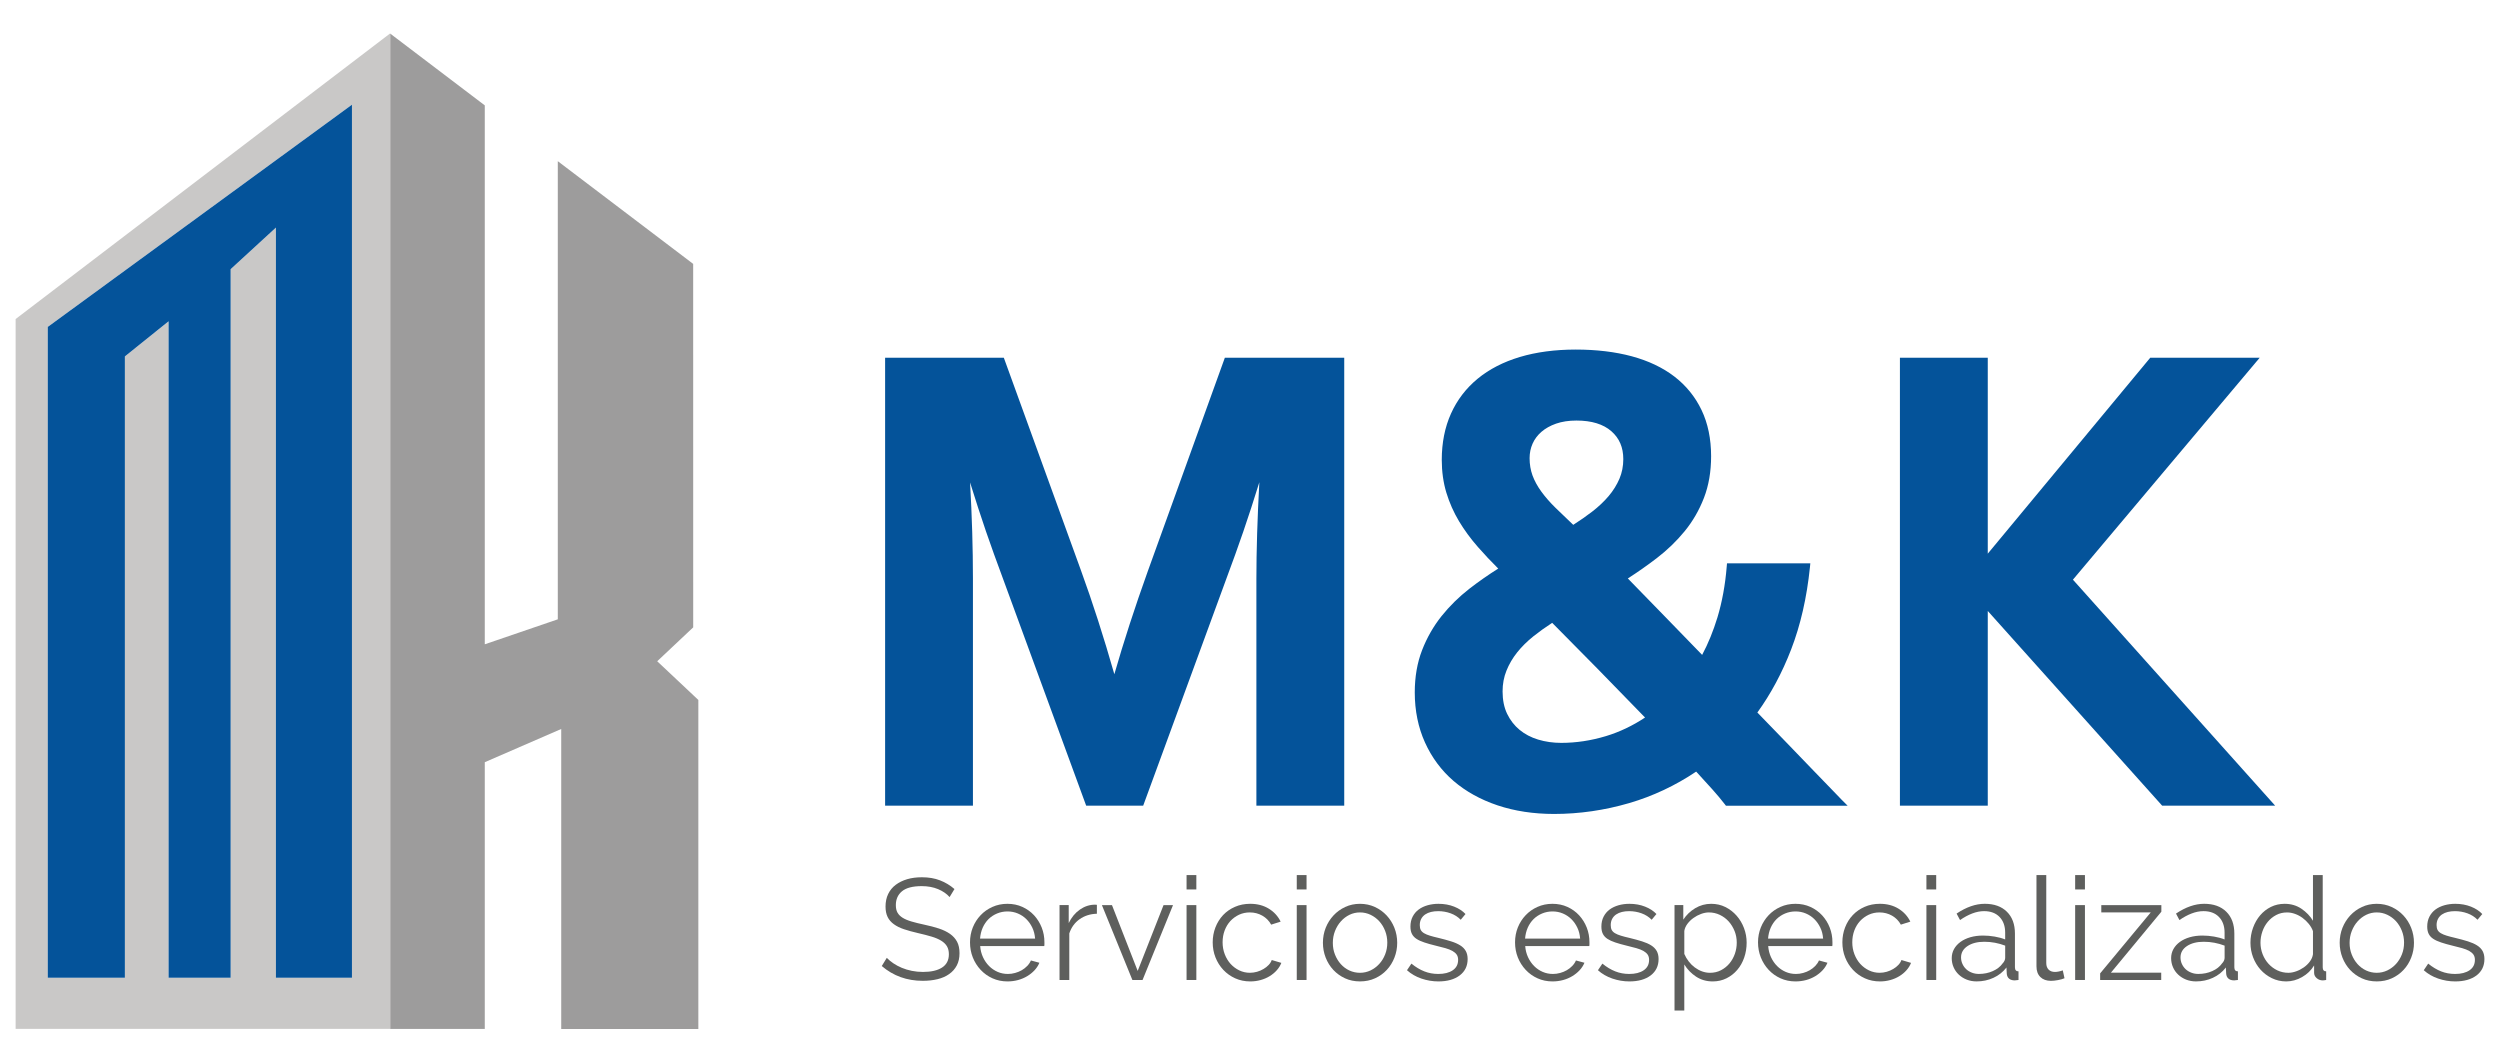 <?xml version="1.0" encoding="utf-8"?>
<!-- Generator: Adobe Illustrator 24.2.3, SVG Export Plug-In . SVG Version: 6.00 Build 0)  -->
<svg version="1.1" id="Capa_1" xmlns="http://www.w3.org/2000/svg" xmlns:xlink="http://www.w3.org/1999/xlink" x="0px" y="0px"
	 viewBox="0 0 1600 677" style="enable-background:new 0 0 1600 677;" xml:space="preserve">
<style type="text/css">
	.st0{fill:#9D9C9C;}
	.st1{fill:#C9C8C7;}
	.st2{fill:#04539A;}
	.st3{fill:#5E5F5D;}
</style>
<g>
	<path class="st0" d="M310.26,487.81l48.92-21.26v192.02h87.76v-210.6l-26.33-24.77l23.04-21.69c0-77.54-0.01-155.09-0.02-232.62
		c-28.87-21.91-57.76-43.82-86.64-65.73v293.2l-46.73,15.99V67.44l-60.55-45.96v637.02h60.55V487.81z"/>
	<path class="st1" d="M249.63,21.43L10,204.18v454.31h239.7v-637L249.63,21.43z M225.25,625.77h-48.67V145.66l-28.97,26.6v453.52
		h-3.25h-31.53h-4.92V205.62L79.92,228.1v397.68H30.57V209.22L225.25,67.01V625.77z"/>
	<polygon class="st2" points="30.57,209.22 30.57,625.77 79.92,625.77 79.92,228.1 107.9,205.62 107.9,625.77 112.82,625.77 
		144.37,625.77 147.61,625.77 147.61,172.26 176.58,145.66 176.58,625.77 225.25,625.77 225.25,67.01 	"/>
	<g>
		<path class="st3" d="M607.74,574.12c-1.84-2.09-4.29-3.77-7.36-5.07c-3.07-1.28-6.57-1.93-10.49-1.93c-5.75,0-9.96,1.1-12.6,3.28
			c-2.63,2.17-3.95,5.13-3.95,8.86c0,1.98,0.34,3.57,1.06,4.83c0.71,1.26,1.8,2.35,3.27,3.27c1.47,0.92,3.36,1.72,5.65,2.39
			c2.3,0.68,5.02,1.35,8.14,2.02c3.51,0.74,6.64,1.56,9.44,2.48c2.79,0.92,5.17,2.08,7.13,3.45c1.95,1.38,3.46,3.06,4.5,5.02
			c1.04,1.96,1.56,4.41,1.56,7.35c0,3-0.58,5.6-1.74,7.82c-1.17,2.21-2.79,4.04-4.89,5.51c-2.08,1.49-4.56,2.57-7.44,3.27
			c-2.88,0.71-6.03,1.05-9.47,1.05c-10.12,0-18.85-3.15-26.22-9.46l3.22-5.24c1.17,1.23,2.56,2.39,4.19,3.49
			c1.62,1.1,3.43,2.06,5.42,2.9c1.99,0.83,4.12,1.47,6.39,1.93c2.27,0.46,4.66,0.7,7.18,0.7c5.21,0,9.27-0.94,12.18-2.81
			c2.91-1.87,4.37-4.71,4.37-8.51c0-2.02-0.42-3.73-1.23-5.1c-0.83-1.38-2.08-2.59-3.73-3.6c-1.66-1.01-3.71-1.89-6.16-2.61
			c-2.45-0.74-5.31-1.47-8.54-2.21c-3.43-0.79-6.45-1.62-9.02-2.48c-2.57-0.85-4.76-1.93-6.52-3.22c-1.78-1.28-3.12-2.82-4-4.63
			c-0.89-1.81-1.34-4.03-1.34-6.67c0-3,0.55-5.68,1.69-8.05c1.13-2.35,2.75-4.31,4.83-5.87c2.08-1.56,4.53-2.76,7.35-3.6
			c2.82-0.83,5.94-1.23,9.38-1.23c4.37,0,8.23,0.65,11.63,1.98c3.4,1.31,6.49,3.18,9.24,5.56L607.74,574.12z"/>
		<path class="st3" d="M644.81,628.11c-3.51,0-6.7-0.67-9.61-1.99c-2.91-1.31-5.45-3.12-7.59-5.42c-2.15-2.3-3.82-4.95-5.02-7.95
			c-1.19-3-1.78-6.23-1.78-9.66c0-3.37,0.59-6.54,1.78-9.52c1.2-2.97,2.85-5.57,4.98-7.8c2.11-2.26,4.64-4.03,7.59-5.35
			c2.93-1.32,6.12-1.98,9.55-1.98c3.51,0,6.7,0.65,9.61,1.98c2.91,1.32,5.41,3.12,7.5,5.38c2.08,2.27,3.7,4.87,4.87,7.82
			c1.16,2.96,1.74,6.08,1.74,9.39v1.46c0,0.51-0.03,0.85-0.09,1.03h-41.02c0.18,2.57,0.79,4.95,1.8,7.12
			c1.01,2.18,2.32,4.07,3.91,5.66c1.59,1.6,3.42,2.84,5.47,3.73c2.05,0.89,4.25,1.32,6.58,1.32c1.53,0,3.06-0.21,4.59-0.64
			c1.53-0.42,2.94-1,4.24-1.74c1.29-0.74,2.45-1.65,3.49-2.72s1.84-2.24,2.39-3.54l5.42,1.47c-0.73,1.78-1.78,3.39-3.12,4.83
			c-1.35,1.44-2.91,2.69-4.7,3.77c-1.77,1.05-3.73,1.9-5.88,2.48C649.37,627.81,647.13,628.11,644.81,628.11 M662.46,600.7
			c-0.19-2.57-0.79-4.92-1.8-7.04c-1.01-2.11-2.29-3.92-3.86-5.47c-1.56-1.53-3.37-2.72-5.42-3.58c-2.06-0.86-4.25-1.29-6.57-1.29
			c-2.33,0-4.55,0.43-6.63,1.29c-2.08,0.86-3.91,2.05-5.48,3.58c-1.56,1.55-2.81,3.37-3.76,5.51c-0.95,2.15-1.51,4.49-1.71,7H662.46
			z"/>
		<path class="st3" d="M702,584.79c-4.24,0.12-7.91,1.29-11.04,3.49c-3.12,2.21-5.33,5.24-6.61,9.11v29.79h-6.25v-47.92h5.88v11.5
			c1.78-3.67,4.16-6.57,7.18-8.65c3-2.08,6.21-3.12,9.66-3.12c0.49,0,0.88,0.03,1.19,0.09V584.79z"/>
		<polygon class="st3" points="724.72,627.18 705.22,579.27 711.66,579.27 728.12,621.39 744.67,579.27 750.73,579.27 
			731.24,627.18 		"/>
		<path class="st3" d="M759.4,560.05h6.26v9.2h-6.26V560.05z M759.4,579.27h6.26v47.92h-6.26V579.27z"/>
		<path class="st3" d="M776.13,603.08c0-3.37,0.59-6.55,1.75-9.57c1.16-3,2.81-5.62,4.9-7.86c2.12-2.23,4.65-4,7.59-5.27
			c2.94-1.29,6.2-1.95,9.75-1.95c4.55,0,8.5,1.04,11.87,3.09s5.91,4.83,7.62,8.32l-6.06,1.93c-1.35-2.45-3.24-4.37-5.66-5.75
			c-2.42-1.38-5.1-2.07-8.04-2.07c-2.45,0-4.74,0.49-6.85,1.46c-2.11,1-3.95,2.33-5.53,4.01c-1.56,1.69-2.78,3.7-3.67,6.02
			c-0.89,2.35-1.34,4.87-1.34,7.64c0,2.7,0.46,5.25,1.38,7.64c0.92,2.39,2.19,4.46,3.76,6.21c1.61,1.74,3.46,3.12,5.57,4.13
			c2.12,1.01,4.37,1.52,6.76,1.52c1.53,0,3.05-0.21,4.56-0.64c1.5-0.43,2.88-1.03,4.18-1.8c1.28-0.76,2.39-1.63,3.31-2.61
			s1.56-2.02,1.93-3.12l6.15,1.83c-0.67,1.72-1.65,3.3-2.94,4.74c-1.28,1.44-2.79,2.7-4.55,3.77c-1.75,1.07-3.67,1.9-5.79,2.48
			c-2.11,0.58-4.31,0.88-6.58,0.88c-3.49,0-6.7-0.65-9.66-1.98c-2.94-1.32-5.47-3.14-7.62-5.42c-2.15-2.3-3.82-4.95-5.01-7.96
			C776.72,609.74,776.13,606.52,776.13,603.08"/>
		<path class="st3" d="M829.93,560.05h6.26v9.2h-6.26V560.05z M829.93,579.27h6.26v47.92h-6.26V579.27z"/>
		<path class="st3" d="M870.38,628.1c-3.48,0-6.67-0.65-9.55-1.98c-2.88-1.32-5.38-3.12-7.5-5.38c-2.11-2.27-3.75-4.92-4.92-7.92
			c-1.16-3-1.74-6.15-1.74-9.46c0-3.37,0.59-6.55,1.78-9.57c1.2-3,2.87-5.63,4.98-7.9c2.11-2.27,4.61-4.09,7.49-5.42
			c2.9-1.35,6.03-2.03,9.46-2.03c3.45,0,6.61,0.68,9.54,2.03c2.9,1.34,5.42,3.15,7.53,5.42c2.11,2.27,3.77,4.9,4.96,7.9
			c1.19,3.02,1.8,6.2,1.8,9.57c0,3.31-0.58,6.46-1.75,9.46c-1.16,3-2.81,5.65-4.92,7.92c-2.11,2.26-4.62,4.06-7.53,5.38
			C877.09,627.45,873.88,628.1,870.38,628.1 M853.01,603.45c0,2.7,0.46,5.2,1.38,7.49c0.92,2.3,2.15,4.34,3.71,6.08
			c1.58,1.75,3.4,3.12,5.53,4.1c2.11,0.97,4.37,1.47,6.75,1.47c2.41,0,4.65-0.52,6.78-1.52c2.11-1.03,3.97-2.41,5.56-4.15
			c1.61-1.75,2.85-3.79,3.77-6.12c0.92-2.32,1.38-4.84,1.38-7.53c0-2.63-0.46-5.14-1.38-7.5c-0.92-2.35-2.17-4.41-3.77-6.17
			c-1.59-1.74-3.45-3.12-5.56-4.13c-2.13-1.01-4.37-1.52-6.78-1.52c-2.38,0-4.62,0.51-6.7,1.52c-2.08,1.01-3.92,2.41-5.51,4.19
			c-1.61,1.77-2.85,3.85-3.77,6.2C853.47,598.22,853.01,600.77,853.01,603.45"/>
		<path class="st3" d="M920.6,628.11c-3.73,0-7.4-0.62-10.95-1.84c-3.55-1.23-6.61-3-9.18-5.33l2.84-4.23
			c2.7,2.21,5.45,3.86,8.23,4.96c2.79,1.11,5.78,1.66,8.97,1.66c3.86,0,6.94-0.79,9.24-2.35c2.3-1.56,3.45-3.79,3.45-6.67
			c0-1.34-0.3-2.47-0.92-3.36c-0.61-0.88-1.51-1.66-2.7-2.33c-1.2-0.68-2.7-1.28-4.52-1.8c-1.8-0.52-3.91-1.06-6.3-1.62
			c-2.76-0.67-5.16-1.34-7.16-2.02c-2.04-0.67-3.7-1.43-5.02-2.29c-1.32-0.86-2.3-1.92-2.94-3.18c-0.65-1.26-0.96-2.84-0.96-4.74
			c0-2.38,0.48-4.5,1.43-6.34c0.95-1.84,2.24-3.36,3.86-4.55c1.62-1.2,3.52-2.09,5.71-2.72c2.17-0.61,4.49-0.92,6.94-0.92
			c3.68,0,7.03,0.61,10.03,1.8c3,1.19,5.42,2.78,7.27,4.74l-3.05,3.67c-1.77-1.83-3.94-3.21-6.48-4.13
			c-2.54-0.92-5.2-1.38-7.95-1.38c-1.66,0-3.19,0.16-4.61,0.51c-1.41,0.34-2.64,0.88-3.73,1.61c-1.07,0.74-1.92,1.68-2.52,2.81
			c-0.61,1.13-0.92,2.48-0.92,4c0,1.29,0.21,2.33,0.65,3.14c0.43,0.79,1.13,1.49,2.11,2.06c0.98,0.58,2.23,1.11,3.73,1.56
			c1.5,0.46,3.31,0.94,5.47,1.43c3.06,0.74,5.76,1.47,8.08,2.21c2.35,0.73,4.28,1.59,5.84,2.57c1.58,0.98,2.75,2.18,3.55,3.6
			c0.79,1.4,1.2,3.12,1.2,5.14c0,4.43-1.69,7.9-5.07,10.49C930.84,626.81,926.31,628.11,920.6,628.11"/>
		<path class="st3" d="M993.63,628.11c-3.51,0-6.71-0.67-9.61-1.99c-2.91-1.31-5.45-3.12-7.59-5.42c-2.15-2.3-3.82-4.95-5.02-7.95
			c-1.19-3-1.78-6.23-1.78-9.66c0-3.37,0.59-6.54,1.78-9.52c1.2-2.97,2.85-5.57,4.98-7.8c2.11-2.26,4.64-4.03,7.59-5.35
			c2.93-1.32,6.12-1.98,9.55-1.98c3.51,0,6.7,0.65,9.61,1.98c2.91,1.32,5.41,3.12,7.5,5.38c2.08,2.27,3.7,4.87,4.87,7.82
			c1.16,2.96,1.74,6.08,1.74,9.39v1.46c0,0.51-0.03,0.85-0.09,1.03h-41.02c0.18,2.57,0.79,4.95,1.8,7.12
			c1.01,2.18,2.32,4.07,3.91,5.66c1.59,1.6,3.42,2.84,5.48,3.73c2.05,0.89,4.24,1.32,6.57,1.32c1.53,0,3.06-0.21,4.61-0.64
			c1.53-0.42,2.93-1,4.22-1.74c1.29-0.74,2.45-1.65,3.49-2.72s1.84-2.24,2.39-3.54l5.44,1.47c-0.74,1.78-1.78,3.39-3.13,4.83
			c-1.35,1.44-2.91,2.69-4.7,3.77c-1.77,1.05-3.73,1.9-5.88,2.48C998.19,627.81,995.95,628.11,993.63,628.11 M1011.28,600.7
			c-0.19-2.57-0.77-4.92-1.8-7.04c-1.01-2.11-2.29-3.92-3.86-5.47c-1.56-1.53-3.37-2.72-5.42-3.58c-2.05-0.86-4.25-1.29-6.57-1.29
			c-2.35,0-4.55,0.43-6.63,1.29c-2.08,0.86-3.91,2.05-5.47,3.58c-1.57,1.55-2.82,3.37-3.77,5.51c-0.95,2.15-1.51,4.49-1.71,7
			H1011.28z"/>
		<path class="st3" d="M1042.83,628.11c-3.75,0-7.4-0.62-10.95-1.84c-3.55-1.23-6.63-3-9.2-5.33l2.85-4.23
			c2.7,2.21,5.44,3.86,8.23,4.96c2.79,1.11,5.78,1.66,8.97,1.66c3.85,0,6.94-0.79,9.24-2.35c2.3-1.56,3.45-3.79,3.45-6.67
			c0-1.34-0.31-2.47-0.92-3.36c-0.61-0.88-1.51-1.66-2.7-2.33c-1.2-0.68-2.7-1.28-4.52-1.8c-1.81-0.52-3.91-1.06-6.3-1.62
			c-2.76-0.67-5.16-1.34-7.18-2.02c-2.02-0.67-3.69-1.43-5.01-2.29c-1.32-0.86-2.3-1.92-2.94-3.18c-0.65-1.26-0.96-2.84-0.96-4.74
			c0-2.38,0.48-4.5,1.43-6.34c0.95-1.84,2.24-3.36,3.85-4.55c1.63-1.2,3.54-2.09,5.71-2.72c2.18-0.61,4.49-0.92,6.95-0.92
			c3.68,0,7.01,0.61,10.01,1.8c3.02,1.19,5.44,2.78,7.28,4.74l-3.05,3.67c-1.78-1.83-3.94-3.21-6.48-4.13
			c-2.54-0.92-5.2-1.38-7.96-1.38c-1.65,0-3.18,0.16-4.59,0.51c-1.41,0.34-2.64,0.88-3.73,1.61c-1.07,0.74-1.92,1.68-2.52,2.81
			c-0.61,1.13-0.92,2.48-0.92,4c0,1.29,0.21,2.33,0.65,3.14c0.43,0.79,1.13,1.49,2.11,2.06c0.98,0.58,2.21,1.11,3.73,1.56
			c1.49,0.46,3.31,0.94,5.47,1.43c3.06,0.74,5.76,1.47,8.08,2.21c2.33,0.73,4.29,1.59,5.84,2.57c1.56,0.98,2.75,2.18,3.55,3.6
			c0.79,1.4,1.19,3.12,1.19,5.14c0,4.43-1.68,7.9-5.05,10.49C1053.06,626.81,1048.53,628.11,1042.83,628.11"/>
		<path class="st3" d="M1096.17,628.11c-4.06,0-7.62-1.04-10.73-3.09c-3.09-2.05-5.59-4.64-7.49-7.77v29.51h-6.26v-67.5h5.62v9.3
			c1.96-3,4.5-5.44,7.62-7.31c3.14-1.87,6.54-2.81,10.22-2.81c3.3,0,6.34,0.68,9.09,2.06c2.76,1.38,5.15,3.22,7.18,5.53
			c2.02,2.29,3.61,4.95,4.74,7.95c1.13,3,1.69,6.09,1.69,9.29c0,3.37-0.52,6.57-1.56,9.57c-1.04,3-2.52,5.65-4.46,7.9
			c-1.93,2.27-4.24,4.06-6.89,5.38C1102.27,627.44,1099.35,628.11,1096.17,628.11 M1094.41,622.59c2.57,0,4.92-0.55,7.03-1.65
			c2.13-1.11,3.94-2.57,5.44-4.37c1.5-1.81,2.64-3.88,3.45-6.17c0.8-2.3,1.19-4.68,1.19-7.13c0-2.57-0.44-5.02-1.37-7.35
			c-0.94-2.33-2.18-4.38-3.77-6.17c-1.61-1.78-3.49-3.18-5.66-4.22c-2.18-1.04-4.52-1.58-7.04-1.58c-1.59,0-3.27,0.33-5.01,0.97
			c-1.75,0.64-3.37,1.5-4.87,2.59c-1.5,1.05-2.78,2.33-3.86,3.76c-1.07,1.44-1.74,2.96-1.98,4.56v14.71
			c0.73,1.72,1.68,3.31,2.81,4.78c1.13,1.47,2.42,2.75,3.86,3.82c1.44,1.07,2.99,1.92,4.64,2.53
			C1090.92,622.27,1092.63,622.59,1094.41,622.59"/>
		<path class="st3" d="M1149.14,628.11c-3.49,0-6.7-0.67-9.61-1.99c-2.91-1.31-5.45-3.12-7.59-5.42c-2.14-2.3-3.82-4.95-5.01-7.95
			c-1.19-3-1.8-6.23-1.8-9.66c0-3.37,0.61-6.54,1.8-9.52c1.19-2.97,2.85-5.57,4.96-7.8c2.11-2.26,4.65-4.03,7.59-5.35
			c2.94-1.32,6.14-1.98,9.57-1.98c3.49,0,6.69,0.65,9.6,1.98c2.91,1.32,5.41,3.12,7.5,5.38c2.08,2.27,3.71,4.87,4.87,7.82
			c1.16,2.96,1.74,6.08,1.74,9.39v1.46c0,0.51-0.03,0.85-0.09,1.03h-41.02c0.19,2.57,0.79,4.95,1.8,7.12
			c1.01,2.18,2.32,4.07,3.91,5.66c1.59,1.6,3.43,2.84,5.48,3.73c2.05,0.89,4.24,1.32,6.57,1.32c1.53,0,3.08-0.21,4.61-0.64
			c1.53-0.42,2.93-1,4.22-1.74c1.29-0.74,2.45-1.65,3.51-2.72c1.02-1.07,1.84-2.24,2.38-3.54l5.44,1.47
			c-0.74,1.78-1.78,3.39-3.13,4.83c-1.34,1.44-2.91,2.69-4.68,3.77c-1.78,1.05-3.74,1.9-5.88,2.48
			C1153.7,627.81,1151.47,628.11,1149.14,628.11 M1166.79,600.7c-0.18-2.57-0.77-4.92-1.8-7.04c-1.01-2.11-2.29-3.92-3.86-5.47
			c-1.56-1.53-3.37-2.72-5.42-3.58c-2.05-0.86-4.23-1.29-6.57-1.29c-2.33,0-4.55,0.43-6.63,1.29c-2.08,0.86-3.91,2.05-5.47,3.58
			c-1.57,1.55-2.82,3.37-3.77,5.51c-0.95,2.15-1.51,4.49-1.71,7H1166.79z"/>
		<path class="st3" d="M1179.12,603.08c0-3.37,0.58-6.55,1.75-9.57c1.16-3,2.79-5.62,4.92-7.86c2.11-2.23,4.64-4,7.58-5.27
			c2.94-1.29,6.2-1.95,9.75-1.95c4.53,0,8.5,1.04,11.87,3.09s5.91,4.83,7.62,8.32l-6.06,1.93c-1.35-2.45-3.24-4.37-5.65-5.75
			c-2.44-1.38-5.11-2.07-8.05-2.07c-2.45,0-4.74,0.49-6.85,1.46c-2.13,1-3.95,2.33-5.53,4.01c-1.56,1.69-2.79,3.7-3.67,6.02
			c-0.89,2.35-1.34,4.87-1.34,7.64c0,2.7,0.46,5.25,1.38,7.64c0.92,2.39,2.19,4.46,3.76,6.21c1.61,1.74,3.45,3.12,5.57,4.13
			c2.12,1.01,4.37,1.52,6.76,1.52c1.53,0,3.05-0.21,4.56-0.64c1.49-0.43,2.88-1.03,4.18-1.8c1.29-0.76,2.39-1.63,3.31-2.61
			s1.56-2.02,1.93-3.12l6.15,1.83c-0.67,1.72-1.65,3.3-2.94,4.74c-1.28,1.44-2.79,2.7-4.55,3.77c-1.75,1.07-3.67,1.9-5.79,2.48
			c-2.11,0.58-4.31,0.88-6.57,0.88c-3.51,0-6.73-0.65-9.66-1.98c-2.96-1.32-5.5-3.14-7.64-5.42c-2.15-2.3-3.82-4.95-5.01-7.96
			C1179.71,609.74,1179.12,606.52,1179.12,603.08"/>
		<path class="st3" d="M1232.91,560.05h6.26v9.2h-6.26V560.05z M1232.91,579.27h6.26v47.92h-6.26V579.27z"/>
		<path class="st3" d="M1265.01,628.1c-2.27,0-4.37-0.39-6.3-1.14c-1.93-0.77-3.63-1.83-5.07-3.18c-1.43-1.35-2.56-2.93-3.34-4.74
			c-0.8-1.81-1.19-3.76-1.19-5.84c0-2.08,0.48-4.01,1.46-5.79c0.98-1.77,2.36-3.3,4.14-4.59c1.78-1.29,3.89-2.29,6.34-3
			c2.45-0.7,5.14-1.06,8.1-1.06c2.44,0,4.93,0.22,7.44,0.65c2.51,0.42,4.74,1.04,6.72,1.84v-4.32c0-4.23-1.2-7.59-3.59-10.07
			c-2.39-2.48-5.71-3.73-9.93-3.73c-2.45,0-4.96,0.49-7.55,1.49c-2.57,0.97-5.17,2.38-7.82,4.22l-2.2-4.15
			c6.2-4.16,12.2-6.26,18.01-6.26c6.02,0,10.74,1.69,14.17,5.07c3.43,3.37,5.16,8.04,5.16,13.98v21.6c0,1.72,0.76,2.59,2.29,2.59
			v5.51c-1.04,0.18-1.84,0.27-2.39,0.27c-1.59,0-2.84-0.39-3.73-1.19c-0.88-0.79-1.35-1.9-1.41-3.3l-0.19-3.77
			c-2.2,2.88-4.98,5.08-8.32,6.61C1272.47,627.35,1268.87,628.1,1265.01,628.1 M1266.48,623.32c3.25,0,6.24-0.61,8.97-1.84
			c2.72-1.22,4.78-2.84,6.2-4.87c0.55-0.55,0.96-1.14,1.25-1.78c0.27-0.65,0.42-1.25,0.42-1.8v-7.82c-2.08-0.8-4.25-1.41-6.49-1.84
			c-2.23-0.43-4.52-0.64-6.85-0.64c-4.41,0-7.99,0.91-10.76,2.75c-2.76,1.84-4.15,4.26-4.15,7.27c0,1.47,0.3,2.85,0.89,4.15
			c0.58,1.28,1.37,2.41,2.38,3.36c1.01,0.95,2.23,1.69,3.64,2.24C1263.39,623.05,1264.89,623.32,1266.48,623.32"/>
		<path class="st3" d="M1303.36,560.05h6.25v56.28c0,1.78,0.49,3.18,1.47,4.19c0.98,1.01,2.36,1.52,4.13,1.52
			c0.68,0,1.47-0.09,2.39-0.28c0.92-0.18,1.78-0.42,2.58-0.73l1.1,5.05c-1.16,0.51-2.58,0.89-4.28,1.2
			c-1.68,0.3-3.14,0.46-4.37,0.46c-2.88,0-5.14-0.82-6.81-2.44c-1.65-1.63-2.48-3.91-2.48-6.86V560.05z"/>
		<path class="st3" d="M1328.1,560.05h6.26v9.2h-6.26V560.05z M1328.1,579.27h6.26v47.92h-6.26V579.27z"/>
		<polygon class="st3" points="1344.09,622.96 1376.47,583.95 1344.83,583.95 1344.83,579.27 1383.27,579.27 1383.27,583.49 
			1350.99,622.5 1383.18,622.5 1383.18,627.19 1344.09,627.19 		"/>
		<path class="st3" d="M1405.43,628.1c-2.26,0-4.37-0.39-6.3-1.14c-1.93-0.77-3.63-1.83-5.07-3.18c-1.43-1.35-2.56-2.93-3.34-4.74
			c-0.8-1.81-1.2-3.76-1.2-5.84c0-2.08,0.49-4.01,1.47-5.79c0.98-1.77,2.36-3.3,4.14-4.59c1.78-1.29,3.89-2.29,6.34-3
			c2.45-0.7,5.14-1.06,8.1-1.06c2.44,0,4.93,0.22,7.44,0.65c2.51,0.42,4.74,1.04,6.72,1.84v-4.32c0-4.23-1.2-7.59-3.59-10.07
			c-2.39-2.48-5.71-3.73-9.93-3.73c-2.45,0-4.96,0.49-7.55,1.49c-2.57,0.97-5.17,2.38-7.82,4.22l-2.2-4.15
			c6.2-4.16,12.2-6.26,18.02-6.26c6,0,10.73,1.69,14.16,5.07c3.43,3.37,5.16,8.04,5.16,13.98v21.6c0,1.72,0.76,2.59,2.29,2.59v5.51
			c-1.04,0.18-1.84,0.27-2.39,0.27c-1.59,0-2.84-0.39-3.73-1.19c-0.88-0.79-1.35-1.9-1.41-3.3l-0.19-3.77
			c-2.2,2.88-4.98,5.08-8.32,6.61C1412.89,627.35,1409.3,628.1,1405.43,628.1 M1406.91,623.32c3.25,0,6.24-0.61,8.97-1.84
			c2.72-1.22,4.78-2.84,6.2-4.87c0.56-0.55,0.96-1.14,1.25-1.78c0.28-0.65,0.42-1.25,0.42-1.8v-7.82c-2.08-0.8-4.25-1.41-6.49-1.84
			c-2.23-0.43-4.52-0.64-6.85-0.64c-4.41,0-7.99,0.91-10.76,2.75c-2.76,1.84-4.13,4.26-4.13,7.27c0,1.47,0.28,2.85,0.88,4.15
			c0.58,1.28,1.37,2.41,2.38,3.36c1.01,0.95,2.23,1.69,3.64,2.24C1403.82,623.05,1405.32,623.32,1406.91,623.32"/>
		<path class="st3" d="M1463.19,628.11c-3.3,0-6.38-0.7-9.2-2.08c-2.81-1.38-5.23-3.19-7.27-5.47c-2.02-2.27-3.6-4.89-4.74-7.87
			c-1.13-2.97-1.69-6.08-1.69-9.33c0-3.37,0.55-6.57,1.66-9.6c1.1-3.05,2.62-5.69,4.55-7.96c1.93-2.26,4.22-4.06,6.89-5.38
			c2.66-1.32,5.6-1.98,8.78-1.98c4.04,0,7.64,1.05,10.76,3.16c3.12,2.12,5.57,4.68,7.37,7.68v-29.24h6.24v59.05
			c0,1.71,0.74,2.57,2.21,2.57v5.51c-0.92,0.19-1.65,0.28-2.21,0.28c-1.47,0-2.76-0.48-3.86-1.43c-1.1-0.95-1.65-2.1-1.65-3.45
			v-4.69c-1.9,3.14-4.47,5.62-7.73,7.46C1470.05,627.18,1466.69,628.11,1463.19,628.11 M1464.57,622.59c1.54,0,3.18-0.31,4.92-0.92
			c1.75-0.61,3.39-1.46,4.93-2.53c1.53-1.07,2.82-2.33,3.89-3.77c1.08-1.44,1.74-2.99,1.99-4.64v-14.81
			c-0.62-1.65-1.5-3.21-2.68-4.65c-1.16-1.43-2.5-2.7-4-3.82c-1.5-1.1-3.12-1.96-4.83-2.57c-1.72-0.61-3.4-0.92-5.05-0.92
			c-2.58,0-4.92,0.55-7,1.66c-2.1,1.1-3.88,2.56-5.38,4.37c-1.5,1.8-2.64,3.86-3.45,6.21c-0.8,2.32-1.2,4.72-1.2,7.16
			c0,2.57,0.48,5.04,1.38,7.37c0.92,2.32,2.18,4.37,3.77,6.11c1.59,1.74,3.48,3.15,5.64,4.19
			C1459.71,622.07,1462.06,622.59,1464.57,622.59"/>
		<path class="st3" d="M1521.11,628.1c-3.48,0-6.67-0.65-9.55-1.98c-2.88-1.32-5.38-3.12-7.5-5.38c-2.11-2.27-3.75-4.92-4.92-7.92
			c-1.16-3-1.74-6.15-1.74-9.46c0-3.37,0.59-6.55,1.78-9.57c1.2-3,2.87-5.63,4.98-7.9c2.11-2.27,4.61-4.09,7.49-5.42
			c2.88-1.35,6.03-2.03,9.46-2.03c3.45,0,6.61,0.68,9.52,2.03c2.91,1.34,5.44,3.15,7.55,5.42c2.11,2.27,3.77,4.9,4.96,7.9
			c1.19,3.02,1.8,6.2,1.8,9.57c0,3.31-0.58,6.46-1.75,9.46c-1.16,3-2.79,5.65-4.92,7.92c-2.11,2.26-4.62,4.06-7.53,5.38
			C1527.83,627.45,1524.62,628.1,1521.11,628.1 M1503.74,603.45c0,2.7,0.46,5.2,1.38,7.49c0.92,2.3,2.15,4.34,3.71,6.08
			c1.58,1.75,3.42,3.12,5.53,4.1c2.11,0.97,4.37,1.47,6.75,1.47c2.41,0,4.65-0.52,6.78-1.52c2.11-1.03,3.97-2.41,5.57-4.15
			c1.57-1.75,2.84-3.79,3.76-6.12c0.92-2.32,1.38-4.84,1.38-7.53c0-2.63-0.46-5.14-1.38-7.5c-0.92-2.35-2.18-4.41-3.76-6.17
			c-1.61-1.74-3.46-3.12-5.57-4.13c-2.13-1.01-4.37-1.52-6.78-1.52c-2.38,0-4.62,0.51-6.7,1.52c-2.08,1.01-3.92,2.41-5.51,4.19
			c-1.61,1.77-2.85,3.85-3.77,6.2C1504.2,598.22,1503.74,600.77,1503.74,603.45"/>
		<path class="st3" d="M1571.34,628.11c-3.73,0-7.39-0.62-10.95-1.84c-3.55-1.23-6.61-3-9.18-5.33l2.84-4.23
			c2.7,2.21,5.45,3.86,8.23,4.96c2.79,1.11,5.78,1.66,8.97,1.66c3.85,0,6.94-0.79,9.24-2.35c2.3-1.56,3.45-3.79,3.45-6.67
			c0-1.34-0.31-2.47-0.92-3.36c-0.61-0.88-1.51-1.66-2.7-2.33c-1.2-0.68-2.7-1.28-4.52-1.8c-1.8-0.52-3.91-1.06-6.3-1.62
			c-2.76-0.67-5.16-1.34-7.16-2.02c-2.04-0.67-3.7-1.43-5.02-2.29c-1.32-0.86-2.3-1.92-2.94-3.18c-0.65-1.26-0.96-2.84-0.96-4.74
			c0-2.38,0.48-4.5,1.43-6.34c0.95-1.84,2.24-3.36,3.86-4.55c1.62-1.2,3.52-2.09,5.71-2.72c2.17-0.61,4.49-0.92,6.94-0.92
			c3.68,0,7.01,0.61,10.03,1.8c3,1.19,5.42,2.78,7.27,4.74l-3.05,3.67c-1.77-1.83-3.94-3.21-6.48-4.13s-5.2-1.38-7.96-1.38
			c-1.65,0-3.18,0.16-4.59,0.51c-1.41,0.34-2.64,0.88-3.73,1.61c-1.07,0.74-1.92,1.68-2.52,2.81c-0.61,1.13-0.92,2.48-0.92,4
			c0,1.29,0.21,2.33,0.65,3.14c0.43,0.79,1.13,1.49,2.11,2.06c0.98,0.58,2.21,1.11,3.73,1.56c1.5,0.46,3.31,0.94,5.47,1.43
			c3.06,0.74,5.76,1.47,8.1,2.21c2.33,0.73,4.28,1.59,5.82,2.57c1.58,0.98,2.76,2.18,3.55,3.6c0.79,1.4,1.19,3.12,1.19,5.14
			c0,4.43-1.68,7.9-5.05,10.49C1581.58,626.81,1577.04,628.11,1571.34,628.11"/>
		<path class="st2" d="M734.65,365.41c-8.35,23.25-15.56,45.47-21.47,66.1c-6.72-23.64-13.94-46.06-21.47-66.74l-49.26-135.82
			h-75.98v286.67h56.21V370.18c0-19.08-0.61-39.69-1.84-61.41c1.62,5.2,3.36,10.67,5.2,16.36c3.19,9.85,6.61,19.82,10.15,29.61
			l58.96,160.88h36.49l58.97-160.9c3.52-9.79,6.95-19.75,10.13-29.58c1.89-5.82,3.64-11.34,5.24-16.51
			c-1.25,23.05-1.89,43.79-1.89,61.75v145.24h56.22V228.96H783.9L734.65,365.41z"/>
		<path class="st2" d="M1172.82,505.78c-3.18-3.31-7.25-7.53-12.26-12.67c-4.98-5.13-10.62-10.99-16.95-17.59
			c-5.94-6.2-12.29-12.75-18.9-19.51c8.57-11.83,15.84-25.39,21.59-40.29c6.03-15.59,10.07-33.3,12.06-52.67l0.25-2.51h-53.33
			l-0.18,2.1c-0.95,11.71-2.96,22.63-5.91,32.42c-2.65,8.69-5.93,16.78-9.82,24.07c-9.05-9.32-17.68-18.22-25.9-26.68
			c-8.02-8.28-15.24-15.69-21.66-22.24c6.34-4.07,12.54-8.42,18.47-12.96c6.73-5.16,12.73-10.95,17.87-17.23
			c5.19-6.33,9.35-13.54,12.38-21.38c3.05-7.89,4.58-16.85,4.58-26.66c0-11.1-2.05-21.05-6.12-29.55
			c-4.07-8.51-9.94-15.73-17.43-21.48c-7.45-5.71-16.61-10.06-27.27-12.94c-10.55-2.84-22.58-4.29-35.79-4.29
			c-13.24,0-25.26,1.6-35.76,4.74c-10.58,3.16-19.67,7.85-27.04,13.92c-7.41,6.09-13.16,13.61-17.07,22.33
			c-3.92,8.68-5.9,18.63-5.9,29.61c0,7.5,1,14.58,2.94,20.99c1.95,6.4,4.67,12.57,8.13,18.33c3.45,5.74,7.55,11.31,12.17,16.55
			c3.98,4.56,8.31,9.15,12.9,13.7c-6.33,3.97-12.51,8.29-18.39,12.84c-6.73,5.23-12.73,11.14-17.89,17.58
			c-5.17,6.48-9.36,13.8-12.45,21.78c-3.12,8.02-4.69,17.13-4.69,27.07c0,11.66,2.2,22.44,6.54,32.03
			c4.34,9.61,10.49,17.9,18.29,24.62c7.78,6.7,17.26,11.95,28.17,15.62c10.86,3.64,23.03,5.5,36.15,5.5
			c16.15,0,32.33-2.35,48.08-6.95c15.14-4.43,29.55-11.2,42.87-20.16c4.31,4.67,7.79,8.5,10.46,11.49c2.88,3.22,5.54,6.4,7.92,9.48
			l0.67,0.88h77.89l-3.89-3.89C1177.89,511.06,1175.97,509.05,1172.82,505.78 M980.86,283.92c1.25-2.84,3.15-5.36,5.63-7.53
			c2.51-2.18,5.66-3.95,9.38-5.26c3.75-1.31,8.14-1.98,13.06-1.98c9.64,0,17.16,2.29,22.33,6.82c5.14,4.5,7.65,10.36,7.65,17.89
			c0,4.46-0.83,8.66-2.45,12.5c-1.67,3.92-4,7.67-6.92,11.13c-2.97,3.51-6.54,6.86-10.61,10c-3.73,2.85-7.77,5.68-12.05,8.41
			c-4.13-3.88-7.89-7.5-11.22-10.77c-3.63-3.54-6.73-7.1-9.24-10.56c-2.47-3.4-4.35-6.86-5.62-10.3c-1.23-3.39-1.86-7.1-1.86-11.04
			C978.94,289.91,979.58,286.79,980.86,283.92 M1027.77,471.12c-9.51,2.87-19.12,4.32-28.54,4.32c-5.22,0-10.22-0.71-14.83-2.11
			c-4.55-1.38-8.54-3.48-11.87-6.23c-3.31-2.73-5.99-6.17-7.94-10.21c-1.95-4.01-2.94-8.86-2.94-14.38c0-4.75,0.83-9.21,2.48-13.27
			c1.66-4.15,3.97-8.08,6.83-11.68c2.9-3.64,6.42-7.13,10.51-10.4c3.69-2.94,7.7-5.81,11.93-8.54c4.15,4.25,8.56,8.72,13.18,13.34
			c5.13,5.13,10.36,10.42,15.69,15.88l30.56,31.38C1044.88,464.49,1036.46,468.49,1027.77,471.12"/>
		<polygon class="st2" points="1326.67,370.99 1446.2,228.96 1376.15,228.96 1272.17,354.35 1272.17,228.96 1215.95,228.96 
			1215.95,515.63 1272.17,515.63 1272.17,391.02 1383.1,514.87 1383.78,515.63 1456.1,515.63 		"/>
	</g>
</g>
</svg>
